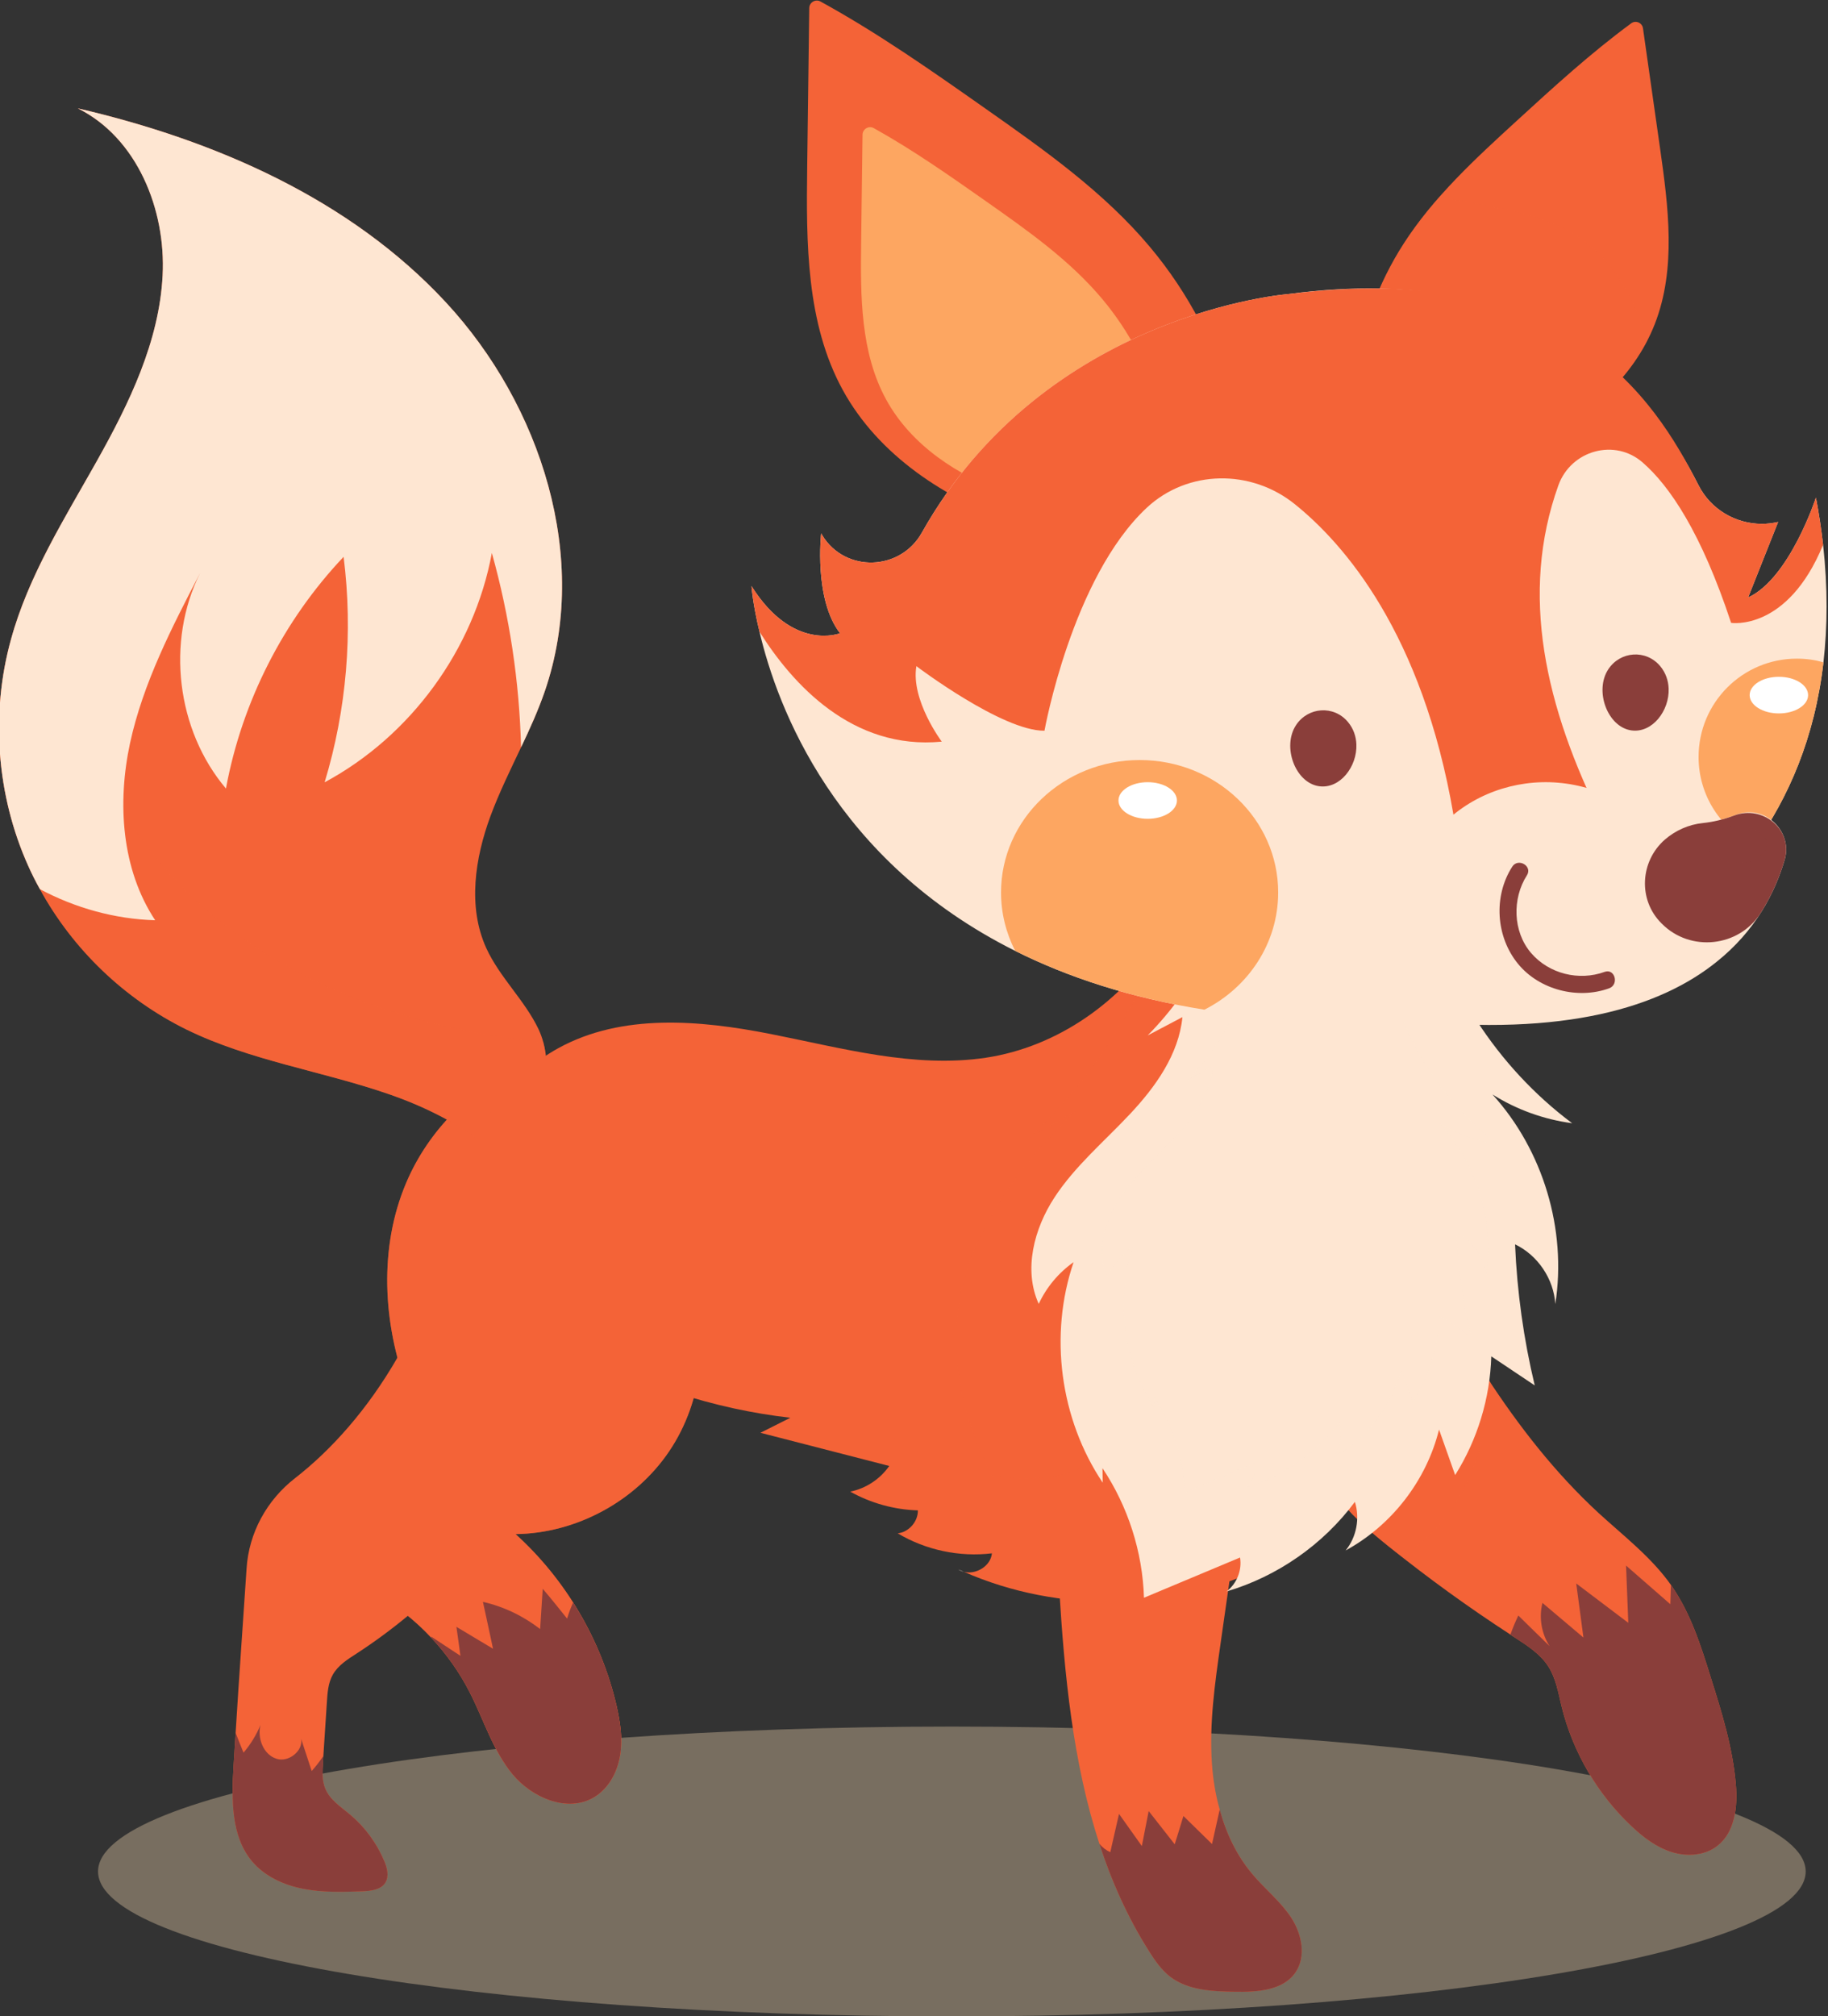 <?xml version="1.0" encoding="UTF-8" standalone="no"?>
<!-- Created with Inkscape (http://www.inkscape.org/) -->

<svg
   version="1.1"
   id="svg2"
   width="202.899"
   height="223.714"
   viewBox="0 0 202.899 223.714"
   sodipodi:docname="mood-2"
   inkscape:version="1.2.2 (732a01da63, 2022-12-09, custom)"
   xmlns:inkscape="http://www.inkscape.org/namespaces/inkscape"
   xmlns:sodipodi="http://sodipodi.sourceforge.net/DTD/sodipodi-0.dtd"
   xmlns="http://www.w3.org/2000/svg"
   xmlns:svg="http://www.w3.org/2000/svg">
  <rect x="0" y="0" width="202.899" height="223.714" fill="#333333" stroke="none"/>
  <defs
     id="defs6">
    <clipPath
       clipPathUnits="userSpaceOnUse"
       id="clipPath16">
      <path
         d="M 0,500 H 500 V 0 H 0 Z"
         id="path14" />
    </clipPath>
    <clipPath
       clipPathUnits="userSpaceOnUse"
       id="clipPath24">
      <path
         d="M 31.265,318.827 H 176.285 V 306.934 H 31.265 Z"
         id="path22" />
    </clipPath>
    <clipPath
       clipPathUnits="userSpaceOnUse"
       id="clipPath48">
      <path
         d="m 105.407,360.795 h 37.067 v -43.861 h -37.067 z"
         id="path46" />
    </clipPath>
    <clipPath
       clipPathUnits="userSpaceOnUse"
       id="clipPath68">
      <path
         d="M 62.568,389.038 H 134.394 V 312.135 H 62.568 Z"
         id="path66" />
    </clipPath>
    <clipPath
       clipPathUnits="userSpaceOnUse"
       id="clipPath112">
      <path
         d="M 93.926,401.229 H 132.41 V 354.265 H 93.926 Z"
         id="path110" />
    </clipPath>
    <clipPath
       clipPathUnits="userSpaceOnUse"
       id="clipPath144">
      <path
         d="m 108.844,466.008 h 19.778 v -24.26 h -19.778 z"
         id="path142" />
    </clipPath>
    <clipPath
       clipPathUnits="userSpaceOnUse"
       id="clipPath196">
      <path
         d="m 137.661,410.09 h 4.866 v -3.049 h -4.866 z"
         id="path194" />
    </clipPath>
    <clipPath
       clipPathUnits="userSpaceOnUse"
       id="clipPath212">
      <path
         d="M 59.06,29.824 H 201.253 V 18.163 H 59.06 Z"
         id="path210" />
    </clipPath>
    <clipPath
       clipPathUnits="userSpaceOnUse"
       id="clipPath236">
      <path
         d="M 56.064,93.996 H 103.55 V 63.666 H 56.064 Z"
         id="path234" />
    </clipPath>
    <clipPath
       clipPathUnits="userSpaceOnUse"
       id="clipPath264">
      <path
         d="m 97.552,67.589 h 32.605 V 44.4 H 97.552 Z"
         id="path262" />
    </clipPath>
    <clipPath
       clipPathUnits="userSpaceOnUse"
       id="clipPath288">
      <path
         d="m 157.576,60.496 h 22.291 V 39.262 h -22.291 z"
         id="path286" />
    </clipPath>
    <clipPath
       clipPathUnits="userSpaceOnUse"
       id="clipPath316">
      <path
         d="m 141.462,107.436 h 35.013 V 50.809 h -35.013 z"
         id="path314" />
    </clipPath>
    <clipPath
       clipPathUnits="userSpaceOnUse"
       id="clipPath336">
      <path
         d="M 147.587,107.436 H 177.96 V 65.768 h -30.373 z"
         id="path334" />
    </clipPath>
    <clipPath
       clipPathUnits="userSpaceOnUse"
       id="clipPath364">
      <path
         d="m 151.967,186.543 h 24.329 v -36.43 h -24.329 z"
         id="path362" />
    </clipPath>
    <clipPath
       clipPathUnits="userSpaceOnUse"
       id="clipPath424">
      <path
         d="m 186.308,120.68 h 4.866 v -3.049 h -4.866 z"
         id="path422" />
    </clipPath>
    <clipPath
       clipPathUnits="userSpaceOnUse"
       id="clipPath448">
      <path
         d="M 331.966,318.827 H 476.987 V 306.934 H 331.966 Z"
         id="path446" />
    </clipPath>
    <clipPath
       clipPathUnits="userSpaceOnUse"
       id="clipPath472">
      <path
         d="m 410.494,430.236 h 44.301 v -64.084 h -44.301 z"
         id="path470" />
    </clipPath>
    <clipPath
       clipPathUnits="userSpaceOnUse"
       id="clipPath496">
      <path
         d="m 392.188,360.842 h 16.542 v -20.77 h -16.542 z"
         id="path494" />
    </clipPath>
    <clipPath
       clipPathUnits="userSpaceOnUse"
       id="clipPath536">
      <path
         d="m 349.157,389.042 h 26.026 v -34.824 h -26.026 z"
         id="path534" />
    </clipPath>
    <clipPath
       clipPathUnits="userSpaceOnUse"
       id="clipPath564">
      <path
         d="m 343.537,457.249 h 23.867 v -21.053 h -23.867 z"
         id="path562" />
    </clipPath>
    <clipPath
       clipPathUnits="userSpaceOnUse"
       id="clipPath616">
      <path
         d="m 328.553,406.923 h 4.867 v -3.049 h -4.867 z"
         id="path614" />
    </clipPath>
    <clipPath
       clipPathUnits="userSpaceOnUse"
       id="clipPath648">
      <path
         d="M 324.402,42.287 H 466.595 V 18.163 H 324.402 Z"
         id="path646" />
    </clipPath>
    <clipPath
       clipPathUnits="userSpaceOnUse"
       id="clipPath668">
      <path
         d="m 416.388,98.914 h 31.906 V 35.865 h -31.906 z"
         id="path666" />
    </clipPath>
    <clipPath
       clipPathUnits="userSpaceOnUse"
       id="clipPath692">
      <path
         d="m 429.194,146.512 h 45.644 V 83.769 h -45.644 z"
         id="path690" />
    </clipPath>
    <clipPath
       clipPathUnits="userSpaceOnUse"
       id="clipPath740">
      <path
         d="m 350.647,84.24 h 16.775 V 56.401 h -16.775 z"
         id="path738" />
    </clipPath>
    <clipPath
       clipPathUnits="userSpaceOnUse"
       id="clipPath764">
      <path
         d="m 351.822,117.989 h 43.33 V 62.236 h -43.33 z"
         id="path762" />
    </clipPath>
    <clipPath
       clipPathUnits="userSpaceOnUse"
       id="clipPath784">
      <path
         d="M 349.971,106.885 H 382.99 V 61.773 h -33.019 z"
         id="path782" />
    </clipPath>
    <clipPath
       clipPathUnits="userSpaceOnUse"
       id="clipPath812">
      <path
         d="m 337.62,169.648 h 22.882 V 149.012 H 337.62 Z"
         id="path810" />
    </clipPath>
    <clipPath
       clipPathUnits="userSpaceOnUse"
       id="clipPath864">
      <path
         d="m 327.642,117.234 h 4.866 v -3.049 h -4.866 z"
         id="path862" />
    </clipPath>
    <clipPath
       clipPathUnits="userSpaceOnUse"
       id="clipPath888">
      <path
         d="M 155.146,217.696 H 390.185 V 198.421 H 155.146 Z"
         id="path886" />
    </clipPath>
    <clipPath
       clipPathUnits="userSpaceOnUse"
       id="clipPath908">
      <path
         d="m 174.525,230.062 h 66.586 v -18.088 h -66.586 z"
         id="path906" />
    </clipPath>
    <clipPath
       clipPathUnits="userSpaceOnUse"
       id="clipPath944">
      <path
         d="m 275.435,258.771 h 75.267 V 211.11 h -75.267 z"
         id="path942" />
    </clipPath>
    <clipPath
       clipPathUnits="userSpaceOnUse"
       id="clipPath964">
      <path
         d="m 319.225,283.067 h 29.331 v -20.891 h -29.331 z"
         id="path962" />
    </clipPath>
    <clipPath
       clipPathUnits="userSpaceOnUse"
       id="clipPath1024">
      <path
         d="m 365.18,234.94 h 4.866 v -3.048 h -4.866 z"
         id="path1022" />
    </clipPath>
    <clipPath
       clipPathUnits="userSpaceOnUse"
       id="clipPath1064">
      <path
         d="m 245.15,250.722 h 29.7 v -36.283 h -29.7 z"
         id="path1062" />
    </clipPath>
  </defs>
  <sodipodi:namedview
     id="namedview4"
     pagecolor="#ffffff"
     bordercolor="#000000"
     borderopacity="0.25"
     inkscape:showpageshadow="2"
     inkscape:pageopacity="0.0"
     inkscape:pagecheckerboard="0"
     inkscape:deskcolor="#d1d1d1"
     showgrid="false"
     inkscape:zoom="0.86231669"
     inkscape:cx="-333.98402"
     inkscape:cy="-183.22735"
     inkscape:window-width="1846"
     inkscape:window-height="1163"
     inkscape:window-x="0"
     inkscape:window-y="0"
     inkscape:window-maximized="1"
     inkscape:current-layer="g12" />
  <g
     id="g8"
     inkscape:groupmode="layer"
     inkscape:label="4115113"
     transform="matrix(1.333,0,0,-1.333,-430.218,247.932)">
    <g
       id="g10">
      <g
         id="g12"
         clip-path="url(#clipPath16)">
        <g
           id="g642"
           transform="matrix(-1,0,0,1,797.502,0)">
          <g
             id="g644" />
          <g
             id="g656">
            <g
               clip-path="url(#clipPath648)"
               opacity="0.38"
               id="g654">
              <g
                 transform="translate(466.595,30.225)"
                 id="g652">
                <path
                   d="m 0,0 c 0,-6.662 -31.831,-12.063 -71.096,-12.063 -39.265,0 -71.096,5.401 -71.096,12.063 0,6.661 31.831,12.062 71.096,12.062 C -31.831,12.062 0,6.661 0,0"
                   style="fill:#e7cda7;fill-opacity:1;fill-rule:nonzero;stroke:none"
                   id="path650" />
              </g>
            </g>
          </g>
        </g>
        <g
           id="g658"
           transform="matrix(-1,0,0,1,350.504,61.993)">
          <path
             d="m 0,0 c -1.05,1.296 -2.505,2.189 -3.937,3.045 -1.031,0.616 -2.145,1.323 -2.513,2.467 -0.359,1.112 0.097,2.302 0.483,3.406 1.929,5.521 2.13,11.8 -0.308,17.115 -1.96,4.274 -5.594,7.752 -9.95,9.525 -4.354,1.772 -9.384,1.819 -13.772,0.129 l 0.434,-18.003 c -1.84,-4.696 -1.226,-10.278 1.591,-14.46 2.817,-4.182 7.758,-6.85 12.801,-6.91 -4.154,-3.753 -7.126,-8.797 -8.396,-14.251 -0.319,-1.368 -0.534,-2.789 -0.307,-4.175 0.228,-1.387 0.95,-2.745 2.155,-3.469 2.203,-1.322 5.17,-0.067 6.806,1.915 1.635,1.982 2.385,4.527 3.556,6.814 1.727,3.373 4.437,6.234 7.71,8.143 1.834,1.069 4.019,2.042 4.726,4.044 C 1.636,-3.093 1.05,-1.296 0,0"
             style="fill:#f46337;fill-opacity:1;fill-rule:nonzero;stroke:none"
             id="path660" />
        </g>
        <g
           id="g662"
           transform="matrix(-1,0,0,1,797.502,0)">
          <g
             id="g664" />
          <g
             id="g676">
            <g
               clip-path="url(#clipPath668)"
               opacity="0.55"
               id="g674">
              <g
                 transform="translate(448.078,57.325)"
                 id="g672">
                <path
                   d="m 0,0 c -0.706,-2 -2.893,-2.971 -4.726,-4.04 -0.892,-0.529 -1.745,-1.117 -2.549,-1.784 -0.696,-0.559 -1.343,-1.167 -1.952,-1.823 -1.274,-1.354 -2.362,-2.883 -3.206,-4.541 -1.176,-2.284 -1.921,-4.824 -3.559,-6.814 -1.637,-1.98 -4.609,-3.235 -6.805,-1.912 -1.206,0.726 -1.931,2.079 -2.156,3.471 -0.226,1.382 -0.01,2.804 0.304,4.177 0.706,3.03 1.941,5.932 3.608,8.55 1.333,2.098 2.951,4.02 4.794,5.696 -5.049,0.059 -9.991,2.726 -12.805,6.914 -2.814,4.176 -3.431,9.765 -1.589,14.461 l -0.431,18.002 c 4.383,1.687 9.413,1.638 13.766,-0.127 4.354,-1.775 7.992,-5.255 9.952,-9.53 2.138,-4.658 2.246,-10.051 0.942,-15.031 C -6.599,14.963 -6.814,14.276 -7.05,13.59 -7.432,12.481 -7.893,11.296 -7.53,10.178 -7.167,9.04 -6.05,8.334 -5.02,7.717 -3.588,6.854 -2.127,5.962 -1.078,4.667 -0.029,3.373 0.56,1.579 0,0"
                   style="fill:#f46337;fill-opacity:1;fill-rule:nonzero;stroke:none"
                   id="path670" />
              </g>
            </g>
          </g>
        </g>
        <g
           id="g678"
           transform="matrix(-1,0,0,1,358.65,49.775)">
          <path
             d="m 0,0 v -0.098 c -1.274,-1.353 -2.362,-2.882 -3.206,-4.54 -1.177,-2.284 -1.922,-4.824 -3.56,-6.814 -1.636,-1.981 -4.608,-3.236 -6.804,-1.912 -1.206,0.725 -1.931,2.079 -2.157,3.47 -0.225,1.383 -0.009,2.805 0.304,4.178 0.706,3.029 1.942,5.932 3.609,8.55 0.195,-0.432 0.362,-0.883 0.5,-1.334 0.666,0.834 1.333,1.667 2.029,2.48 0.068,-1.117 0.147,-2.235 0.216,-3.352 1.402,1.088 3.039,1.872 4.764,2.265 -0.284,-1.304 -0.568,-2.599 -0.842,-3.903 1.009,0.608 2.029,1.216 3.049,1.823 C -2.216,0.01 -2.323,-0.794 -2.432,-1.599 -1.617,-1.068 -0.813,-0.529 0,0"
             style="fill:#8a3e3a;fill-opacity:1;fill-rule:nonzero;stroke:none"
             id="path680" />
        </g>
        <g
           id="g682"
           transform="matrix(-1,0,0,1,325.097,113.92)">
          <path
             d="m 0,0 c -0.294,-0.657 -0.617,-1.304 -0.971,-1.932 -2.735,-5.01 -7.05,-9.148 -12.187,-11.677 -5.324,-2.609 -11.334,-3.461 -16.943,-5.412 -5.619,-1.952 -11.227,-5.501 -13.109,-11.129 l 2.372,9.549 c -2.157,0.854 -2.677,3.619 -2.049,5.923 0.098,0.372 0.236,0.736 0.392,1.078 1.157,2.432 3.246,4.325 4.364,6.776 1.549,3.422 0.941,7.462 -0.363,10.991 -0.726,1.951 -1.648,3.824 -2.54,5.707 -0.726,1.52 -1.421,3.059 -1.971,4.647 -3.813,11.07 0.285,23.827 8.246,32.406 7.972,8.589 19.218,13.482 30.631,16.129 -4.932,-2.452 -7.344,-8.422 -7.06,-13.913 0.285,-5.5 2.776,-10.628 5.472,-15.433 0.206,-0.373 0.422,-0.745 0.628,-1.118 2.52,-4.422 5.177,-8.824 6.52,-13.717 C 3.157,12.668 2.638,5.873 0,0"
             style="fill:#f46337;fill-opacity:1;fill-rule:nonzero;stroke:none"
             id="path684" />
        </g>
        <g
           id="g686"
           transform="matrix(-1,0,0,1,797.502,0)">
          <g
             id="g688" />
          <g
             id="g700">
            <g
               clip-path="url(#clipPath692)"
               opacity="0.55"
               id="g698">
              <g
                 transform="translate(472.404,113.92)"
                 id="g696">
                <path
                   d="m 0,0 c -0.294,-0.657 -0.617,-1.304 -0.971,-1.932 -2.735,-5.01 -7.05,-9.148 -12.187,-11.677 -5.324,-2.609 -11.334,-3.461 -16.943,-5.412 -5.619,-1.952 -11.227,-5.501 -13.109,-11.129 l 2.372,9.549 c -2.157,0.854 -2.677,3.619 -2.049,5.923 9.344,0.942 18.59,3.775 26.052,9.403 8.285,6.246 14.061,16.296 13.531,26.65 C -3.51,25.16 -4.5,28.847 -5.088,32.592 -2.568,28.17 0.089,23.768 1.432,18.875 3.157,12.668 2.638,5.873 0,0"
                   style="fill:#f46337;fill-opacity:1;fill-rule:nonzero;stroke:none"
                   id="path694" />
              </g>
            </g>
          </g>
        </g>
        <g
           id="g702"
           transform="matrix(-1,0,0,1,325.097,113.92)">
          <path
             d="m 0,0 c -0.294,-0.657 -0.617,-1.304 -0.971,-1.932 -2.951,-1.578 -6.255,-2.49 -9.598,-2.589 2.813,4.256 3.167,9.777 2.089,14.767 -1.089,4.991 -3.472,9.6 -5.826,14.129 2.844,-5.706 1.961,-13.069 -2.156,-17.934 -1.324,7.188 -4.766,13.973 -9.796,19.288 -0.794,-6.276 -0.255,-12.717 1.579,-18.767 -7.177,3.853 -12.442,11.079 -13.924,19.09 -1.47,-5.265 -2.293,-10.707 -2.431,-16.178 -0.726,1.52 -1.421,3.059 -1.971,4.647 -3.813,11.07 0.285,23.827 8.246,32.406 7.972,8.589 19.218,13.482 30.631,16.129 -4.932,-2.452 -7.344,-8.422 -7.06,-13.913 0.285,-5.5 2.776,-10.628 5.472,-15.433 C -3.02,28.905 -0.029,24.179 1.432,18.875 3.157,12.668 2.638,5.873 0,0"
             style="fill:#fee6d2;fill-opacity:1;fill-rule:nonzero;stroke:none"
             id="path704" />
        </g>
        <g
           id="g706"
           transform="matrix(-1,0,0,1,343.717,31.087)">
          <path
             d="m 0,0 c -1.06,-1.265 -2.647,-1.99 -4.266,-2.304 -1.617,-0.314 -3.284,-0.264 -4.931,-0.206 -0.716,0.03 -1.549,0.117 -1.922,0.726 -0.323,0.529 -0.148,1.225 0.098,1.794 0.627,1.49 1.608,2.824 2.843,3.863 0.775,0.648 1.677,1.226 2.06,2.148 0.294,0.696 0.245,1.47 0.195,2.215 -0.01,0.167 -0.019,0.343 -0.029,0.51 -0.098,1.5 -0.196,2.981 -0.294,4.482 -0.049,0.793 -0.108,1.617 -0.5,2.303 -0.441,0.775 -1.226,1.265 -1.971,1.745 -1.48,0.961 -2.902,2.01 -4.265,3.138 -7.56,6.256 -13.129,14.923 -15.59,24.425 l 11.08,13.52 c 0.774,-6.431 2.784,-11.952 5.373,-16.452 2.48,-4.314 5.511,-7.687 8.511,-10.021 2.363,-1.833 3.863,-4.559 4.049,-7.54 C 0.745,19.718 1.059,15.463 1.353,10.678 1.412,9.756 1.471,8.805 1.529,7.834 1.687,5.108 1.745,2.099 0,0"
             style="fill:#f46337;fill-opacity:1;fill-rule:nonzero;stroke:none"
             id="path708" />
        </g>
        <g
           id="g710"
           transform="matrix(-1,0,0,1,343.717,31.087)">
          <path
             d="m 0,0 c -1.06,-1.265 -2.647,-1.99 -4.266,-2.304 -1.617,-0.314 -3.284,-0.264 -4.931,-0.206 -0.716,0.03 -1.549,0.117 -1.922,0.726 -0.323,0.529 -0.148,1.225 0.098,1.794 0.627,1.49 1.608,2.824 2.843,3.863 0.775,0.648 1.677,1.226 2.06,2.148 0.294,0.696 0.245,1.47 0.195,2.215 -0.01,0.167 -0.019,0.343 -0.029,0.51 0.295,-0.432 0.618,-0.852 0.971,-1.245 0.294,0.902 0.588,1.784 0.882,2.687 -0.196,-0.991 1.03,-2 2.049,-1.667 1.089,0.343 1.609,1.706 1.334,2.814 C -0.373,10.501 0.107,9.717 0.696,9.03 0.922,9.58 1.137,10.129 1.353,10.678 1.412,9.756 1.471,8.805 1.529,7.834 1.687,5.108 1.745,2.099 0,0"
             style="fill:#8a3e3a;fill-opacity:1;fill-rule:nonzero;stroke:none"
             id="path712" />
        </g>
        <g
           id="g714"
           transform="matrix(-1,0,0,1,403.005,55.166)">
          <path
             d="M 0,0 C 0.162,0.041 0.319,0.102 0.464,0.197 0.311,0.127 0.153,0.067 0,0"
             style="fill:#fee6d2;fill-opacity:1;fill-rule:nonzero;stroke:none"
             id="path716" />
        </g>
        <g
           id="g718"
           transform="matrix(-1,0,0,1,369.323,80.552)">
          <path
             d="M 0,0 C -1.227,0.841 -2.741,1.126 -4.211,1.351 -15.756,3.111 -27.52,2.303 -39.17,1.489 l -35.678,-6.402 c 2.039,-8.585 8.083,-16.129 16.016,-19.992 7.781,-3.79 17.227,-3.955 25.15,-0.481 -1.003,-0.254 -2.235,0.475 -2.333,1.54 2.702,-0.326 5.507,0.269 7.843,1.664 -0.926,0.099 -1.699,0.981 -1.677,1.912 1.965,0.057 3.913,0.597 5.628,1.558 -1.3,0.265 -2.487,1.047 -3.244,2.138 3.574,0.921 7.15,1.841 10.724,2.761 -0.829,0.417 -1.658,0.834 -2.488,1.251 6.36,0.727 12.569,2.749 18.136,5.909 1.188,0.673 2.44,1.518 2.797,2.836 C 2.094,-2.382 1.227,-0.84 0,0"
             style="fill:#f46337;fill-opacity:1;fill-rule:nonzero;stroke:none"
             id="path720" />
        </g>
        <g
           id="g722"
           transform="matrix(-1,0,0,1,410.94,53.796)">
          <path
             d="m 0,0 c -0.432,-7.158 -1.138,-14.502 -3.344,-21.258 -1.019,-3.147 -2.372,-6.167 -4.157,-8.981 -0.48,-0.765 -1.02,-1.53 -1.735,-2.088 -1.491,-1.138 -3.51,-1.226 -5.393,-1.256 -1.834,-0.029 -3.981,0.089 -5.03,1.589 -0.932,1.333 -0.549,3.206 0.334,4.569 0.891,1.363 2.196,2.382 3.235,3.628 1.314,1.549 2.196,3.412 2.726,5.383 0.353,1.245 0.558,2.549 0.647,3.844 0.226,3.313 -0.245,6.637 -0.716,9.942 -1.088,7.608 -2.167,15.217 -3.255,22.825 L -0.98,24.601 C 0.677,16.541 0.48,8.216 0,0"
             style="fill:#f46337;fill-opacity:1;fill-rule:nonzero;stroke:none"
             id="path724" />
        </g>
        <g
           id="g726"
           transform="matrix(-1,0,0,1,414.284,32.538)">
          <path
             d="m 0,0 c -1.02,-3.147 -2.372,-6.167 -4.157,-8.981 -0.481,-0.765 -1.02,-1.53 -1.736,-2.088 -1.49,-1.138 -3.509,-1.226 -5.392,-1.256 -1.834,-0.029 -3.982,0.089 -5.03,1.589 -0.932,1.333 -0.549,3.206 0.334,4.569 0.891,1.362 2.196,2.382 3.235,3.628 1.313,1.549 2.196,3.412 2.725,5.383 0.216,-0.961 0.422,-1.912 0.638,-2.873 0.794,0.774 1.588,1.558 2.383,2.334 0.235,-0.785 0.479,-1.57 0.725,-2.354 0.725,0.922 1.441,1.843 2.167,2.765 0.186,-0.971 0.382,-1.942 0.569,-2.912 0.637,0.892 1.265,1.785 1.902,2.676 0.236,-1.058 0.481,-2.127 0.726,-3.186 C -0.559,-0.549 -0.245,-0.304 0,0"
             style="fill:#8a3e3a;fill-opacity:1;fill-rule:nonzero;stroke:none"
             id="path728" />
        </g>
        <g
           id="g730"
           transform="matrix(-1,0,0,1,430.08,74.817)">
          <path
             d="m 0,0 c -0.49,-4.55 -1.068,-9.344 -3.745,-13.061 -1.265,-1.754 -2.932,-3.176 -4.618,-4.529 -3.236,-2.598 -6.599,-5.03 -10.071,-7.285 -0.107,-0.079 -0.214,-0.147 -0.323,-0.216 -1.049,-0.677 -2.147,-1.373 -2.823,-2.422 -0.648,-1 -0.834,-2.196 -1.118,-3.353 -0.932,-3.795 -2.99,-7.305 -5.844,-9.982 -0.971,-0.912 -2.069,-1.745 -3.344,-2.137 -1.274,-0.392 -2.764,-0.285 -3.804,0.548 -1.452,1.148 -1.666,3.256 -1.51,5.099 0.255,3.05 1.167,5.991 2.089,8.903 0.823,2.648 1.676,5.334 3.255,7.609 0.019,0.03 0.039,0.059 0.059,0.089 1.637,2.313 3.932,4.068 6.02,5.98 7.246,6.678 12.06,15.512 16.747,24.18 z"
             style="fill:#f46337;fill-opacity:1;fill-rule:nonzero;stroke:none"
             id="path732" />
        </g>
        <g
           id="g734"
           transform="matrix(-1,0,0,1,797.502,0)">
          <g
             id="g736" />
          <g
             id="g748">
            <g
               clip-path="url(#clipPath740)"
               opacity="0.55"
               id="g746">
              <g
                 transform="translate(358.392,84.24)"
                 id="g744">
                <path
                   d="m 0,0 c -2.438,-4.509 -4.913,-9.06 -7.744,-13.331 0.147,-2.052 0.459,-4.085 1.065,-6.054 1.11,-3.604 3.3,-6.469 6.29,-8.454 0.352,0.276 0.707,0.546 1.056,0.826 1.687,1.353 3.354,2.775 4.618,4.53 2.677,3.716 3.255,8.51 3.745,13.06 z"
                   style="fill:#f46337;fill-opacity:1;fill-rule:nonzero;stroke:none"
                   id="path742" />
              </g>
            </g>
          </g>
        </g>
        <g
           id="g750"
           transform="matrix(-1,0,0,1,448.513,49.942)">
          <path
             d="m 0,0 c -0.107,-0.079 -0.215,-0.147 -0.323,-0.216 -1.049,-0.677 -2.148,-1.373 -2.823,-2.422 -0.648,-1 -0.834,-2.196 -1.119,-3.353 -0.931,-3.795 -2.99,-7.305 -5.843,-9.982 -0.971,-0.912 -2.07,-1.745 -3.344,-2.137 -1.275,-0.392 -2.765,-0.285 -3.805,0.548 -1.451,1.148 -1.666,3.256 -1.51,5.099 0.255,3.05 1.167,5.991 2.089,8.903 0.824,2.648 1.677,5.334 3.255,7.609 0.02,0.03 0.039,0.059 0.06,0.089 0.019,-0.54 0.029,-1.07 0.049,-1.609 1.225,1.069 2.46,2.148 3.686,3.216 -0.059,-1.588 -0.128,-3.177 -0.186,-4.765 1.441,1.088 2.892,2.187 4.334,3.275 -0.197,-1.5 -0.403,-3 -0.599,-4.5 l 3.413,2.883 c 0.304,-1.216 0.088,-2.55 -0.599,-3.599 0.873,0.843 1.736,1.696 2.609,2.549 C -0.411,1.068 -0.186,0.539 0,0"
             style="fill:#8a3e3a;fill-opacity:1;fill-rule:nonzero;stroke:none"
             id="path752" />
        </g>
        <g
           id="g754"
           transform="matrix(-1,0,0,1,362.337,78.023)">
          <path
             d="m 0,0 c -2.196,-3.323 -6.412,-4.687 -10.384,-5.05 -3.961,-0.362 -8.011,0.03 -11.892,-0.833 -5.168,-1.157 -9.561,-4.431 -14.317,-6.765 -1.99,-0.971 -4.177,-1.765 -6.373,-2.167 -3.078,-0.559 -6.177,-0.343 -8.814,1.254 0.383,-0.724 0.764,-1.46 1.147,-2.196 -4.981,-0.294 -10.051,1.521 -13.718,4.903 -0.117,-0.873 -0.235,-1.746 -0.352,-2.618 -3.657,1.755 -6.638,4.873 -8.227,8.609 0.088,-1.324 0.167,-2.648 0.255,-3.971 -3.48,3.216 -5.795,7.667 -6.431,12.364 -0.373,-1.128 -0.747,-2.245 -1.119,-3.363 -2.99,3.785 -2.824,9.707 0.383,13.315 -0.941,-0.882 -2.207,-1.402 -3.501,-1.431 4.315,3.647 5.972,10.119 3.922,15.374 l 19.081,12.541 c 0.127,-3.638 1.314,-7.168 3.255,-10.217 0.01,-0.01 0.01,-0.02 0.01,-0.02 3.246,-5.088 8.59,-8.893 14.58,-9.795 5.972,-0.892 11.972,0.804 17.894,1.97 5.913,1.167 12.394,1.737 17.689,-1.166 C -2.451,18.297 0.539,13.561 1.373,8.54 1.863,5.628 1.628,2.461 0,0"
             style="fill:#f46337;fill-opacity:1;fill-rule:nonzero;stroke:none"
             id="path756" />
        </g>
        <g
           id="g758"
           transform="matrix(-1,0,0,1,797.502,0)">
          <g
             id="g760" />
          <g
             id="g772">
            <g
               clip-path="url(#clipPath764)"
               opacity="0.55"
               id="g770">
              <g
                 transform="translate(392.199,63.208)"
                 id="g768">
                <path
                   d="m 0,0 c -3.078,-0.559 -6.177,-0.343 -8.814,1.255 0.382,-0.725 0.764,-1.461 1.147,-2.196 -4.981,-0.294 -10.051,1.52 -13.718,4.903 -0.117,-0.873 -0.235,-1.746 -0.352,-2.618 -3.658,1.755 -6.638,4.873 -8.227,8.608 0.088,-1.323 0.167,-2.647 0.255,-3.971 -3.48,3.216 -5.795,7.667 -6.432,12.365 -0.373,-1.128 -0.746,-2.245 -1.118,-3.364 -2.99,3.786 -2.824,9.707 0.383,13.316 -0.941,-0.883 -2.207,-1.402 -3.501,-1.432 4.314,3.648 5.972,10.119 3.922,15.374 l 19.081,12.541 c 0.127,-3.637 1.313,-7.168 3.255,-10.217 0.01,-0.009 0.01,-0.019 0.01,-0.019 2.353,-6.275 6.148,-12.012 11.07,-16.561 -1.324,0.775 -2.638,1.549 -3.951,2.324 C -2.088,25.572 2.295,19.698 2.883,12.913 3.275,8.462 1.991,4.001 0,0"
                   style="fill:#f46337;fill-opacity:1;fill-rule:nonzero;stroke:none"
                   id="path766" />
              </g>
            </g>
          </g>
        </g>
        <g
           id="g774"
           transform="matrix(-1,0,0,1,414.545,63.792)">
          <path
             d="m 0,0 c -0.007,-0.402 -0.014,-0.805 -0.021,-1.208 3.564,5.311 4.489,12.305 2.426,18.358 1.249,-0.879 2.262,-2.09 2.904,-3.476 1.289,2.841 0.393,6.258 -1.315,8.868 -1.709,2.61 -4.138,4.65 -6.273,6.924 -2.137,2.272 -4.069,4.974 -4.377,8.078 0.966,-0.508 1.931,-1.017 2.896,-1.525 -3.938,3.991 -6.628,9.197 -7.605,14.719 L -26.626,48.04 c -1.693,-7.648 -6.207,-14.638 -12.482,-19.327 2.348,0.311 4.628,1.134 6.633,2.393 -4.219,-4.647 -6.197,-11.245 -5.23,-17.448 0.128,2.093 1.459,4.07 3.351,4.974 -0.167,-3.955 -0.715,-7.894 -1.639,-11.743 1.206,0.806 2.412,1.614 3.618,2.421 0.102,-3.483 1.151,-6.933 3.009,-9.881 0.447,1.261 0.894,2.524 1.342,3.786 1.048,-4.236 3.942,-7.979 7.776,-10.06 -0.904,1.108 -1.203,2.682 -0.768,4.043 2.636,-3.549 6.448,-6.209 10.689,-7.459 -0.854,0.642 -1.305,1.776 -1.127,2.827 2.666,-1.116 5.333,-2.233 7.999,-3.349 C -3.337,-6.961 -2.125,-3.179 0,0"
             style="fill:#fee6d2;fill-opacity:1;fill-rule:nonzero;stroke:none"
             id="path776" />
        </g>
        <g
           id="g778"
           transform="matrix(-1,0,0,1,797.502,0)">
          <g
             id="g780" />
          <g
             id="g792">
            <g
               clip-path="url(#clipPath784)"
               opacity="0.44"
               id="g790">
              <g
                 transform="translate(378.648,69.68)"
                 id="g788">
                <path
                   d="m 0,0 c -0.005,-0.295 -0.011,-0.591 -0.016,-0.886 2.614,3.894 3.292,9.023 1.78,13.461 0.916,-0.644 1.658,-1.533 2.129,-2.549 0.945,2.083 0.289,4.589 -0.964,6.503 -1.253,1.914 -3.034,3.41 -4.601,5.077 -1.566,1.666 -2.983,3.648 -3.209,5.924 0.708,-0.373 1.416,-0.746 2.124,-1.118 -2.888,2.926 -4.86,6.744 -5.577,10.793 l -11.19,-1.978 c -1.242,-5.609 -4.552,-10.734 -9.154,-14.172 1.723,0.227 3.394,0.831 4.865,1.755 -3.094,-3.409 -4.544,-8.247 -3.835,-12.795 0.093,1.534 1.07,2.984 2.457,3.647 -0.122,-2.9 -0.525,-5.788 -1.203,-8.611 0.885,0.592 1.77,1.183 2.654,1.775 0.074,-2.554 0.844,-5.084 2.206,-7.245 0.328,0.925 0.656,1.851 0.984,2.775 0.769,-3.104 2.891,-5.849 5.702,-7.376 -0.663,0.812 -0.882,1.966 -0.562,2.965 1.932,-2.602 4.727,-4.552 7.837,-5.469 -0.625,0.469 -0.957,1.301 -0.826,2.073 1.955,-0.82 3.91,-1.638 5.866,-2.456 C -2.447,-5.104 -1.559,-2.331 0,0"
                   style="fill:#fee6d2;fill-opacity:1;fill-rule:nonzero;stroke:none"
                   id="path786" />
              </g>
            </g>
          </g>
        </g>
        <g
           id="g794"
           transform="matrix(-1,0,0,1,418.499,165.438)">
          <path
             d="m 0,0 c 3.838,4.575 8.783,8.063 13.668,11.497 4.479,3.149 8.973,6.305 13.771,8.937 0.415,0.226 0.927,-0.077 0.933,-0.549 0.057,-4.399 0.113,-8.797 0.17,-13.197 C 28.624,0.337 28.63,-6.339 25.577,-11.91 22.597,-17.35 17.032,-20.979 11.174,-23.016 8.021,-16.977 2.532,-11.474 -4.172,-6.248 -3.015,-4.022 -1.613,-1.923 0,0"
             style="fill:#f46337;fill-opacity:1;fill-rule:nonzero;stroke:none"
             id="path796" />
        </g>
        <g
           id="g798"
           transform="matrix(-1,0,0,1,414.524,161.111)">
          <path
             d="m 0,0 c 2.699,3.218 6.178,5.671 9.614,8.087 3.065,2.154 6.139,4.314 9.411,6.134 0.414,0.229 0.928,-0.075 0.935,-0.548 0.038,-2.989 0.077,-5.979 0.115,-8.968 0.058,-4.468 0.062,-9.163 -2.085,-13.082 -2.096,-3.825 -6.01,-6.379 -10.131,-7.81 C 5.041,-11.178 1.462,-7.221 -2.935,-4.395 -2.12,-2.828 -1.134,-1.352 0,0"
             style="fill:#fda661;fill-opacity:1;fill-rule:nonzero;stroke:none"
             id="path800" />
        </g>
        <g
           id="g802"
           transform="matrix(-1,0,0,1,439.597,165.667)">
          <path
             d="m 0,0 c -2.507,3.916 -5.978,7.103 -9.406,10.241 -3.092,2.83 -6.194,5.668 -9.57,8.149 -0.374,0.274 -0.912,0.044 -0.977,-0.416 -0.473,-3.321 -0.945,-6.64 -1.418,-9.96 -0.696,-4.897 -1.367,-10.051 0.434,-14.657 1.757,-4.498 5.692,-7.855 10.012,-10.011 L 2.598,-5.24 C 1.926,-3.405 1.054,-1.645 0,0"
             style="fill:#f46337;fill-opacity:1;fill-rule:nonzero;stroke:none"
             id="path804" />
        </g>
        <g
           id="g806"
           transform="matrix(-1,0,0,1,797.502,0)">
          <g
             id="g808" />
          <g
             id="g820">
            <g
               clip-path="url(#clipPath812)"
               opacity="0.55"
               id="g818">
              <g
                 transform="translate(357.904,165.668)"
                 id="g816">
                <path
                   d="m 0,0 c -0.904,1.411 -1.937,2.727 -3.044,3.98 -3.8,-0.887 -7.826,-1.105 -11.201,-3.168 -3.203,-1.958 -5.022,-5.331 -6.039,-8.865 1.969,-3.792 5.505,-6.678 9.359,-8.602 L 2.598,-5.241 C 1.926,-3.406 1.054,-1.646 0,0"
                   style="fill:#f46337;fill-opacity:1;fill-rule:nonzero;stroke:none"
                   id="path814" />
              </g>
            </g>
          </g>
        </g>
        <g
           id="g822"
           transform="matrix(-1,0,0,1,474.576,130.862)">
          <path
             d="m 0,0 c 0.724,-6.283 2.922,-11.29 5.744,-15.233 7.816,-10.908 20.453,-13.871 20.453,-13.871 9.929,-1.135 18.297,-0.937 25.346,0.198 6.227,0.992 11.418,2.723 15.759,4.893 14.991,7.489 19.8,20.226 21.289,26.566 0.567,2.341 0.667,3.801 0.667,3.801 -3.447,-5.489 -7.376,-3.929 -7.376,-3.929 2.198,2.823 1.574,8.311 1.574,8.311 -0.042,-0.056 -0.07,-0.113 -0.099,-0.17 C 81.442,7.446 76.861,7.603 75.074,10.794 64.776,29.147 44.494,30.665 44.494,30.665 22.747,33.566 14.113,22.084 10.411,14.765 9.39,12.736 7.319,11.531 5.12,11.531 c -0.439,0 -0.893,0.057 -1.347,0.156 L 6.27,5.403 C 2.822,6.979 0.624,13.715 0.624,13.715 0.369,12.368 0.171,11.049 0.028,9.786 -0.368,6.212 -0.34,2.964 0,0"
             style="fill:#fee6d2;fill-opacity:1;fill-rule:nonzero;stroke:none"
             id="path824" />
        </g>
        <g
           id="g826"
           transform="matrix(-1,0,0,1,474.548,140.648)">
          <path
             d="m 0,0 c 2.979,-7.233 7.659,-6.496 7.659,-6.496 2.483,7.517 5.12,11.39 7.348,13.333 2.326,2.057 5.985,1.035 7.035,-1.887 3.247,-9.049 1.105,-18.438 -3.674,-27.998 l 12.41,0.581 c 2.596,15.134 9.12,22.567 13.22,25.858 3.631,2.921 8.893,2.879 12.311,-0.299 6.241,-5.815 8.524,-18.566 8.524,-18.566 3.532,-0.028 10.666,5.375 10.666,5.375 0.482,-2.822 -2.113,-6.283 -2.113,-6.283 7.446,-0.723 12.439,4.794 15.177,9.149 0.567,2.34 0.666,3.801 0.666,3.801 -3.447,-5.489 -7.375,-3.929 -7.375,-3.929 2.198,2.823 1.574,8.311 1.574,8.311 C 83.386,0.894 83.357,0.837 83.329,0.78 81.414,-2.34 76.833,-2.184 75.046,1.008 64.748,19.361 44.466,20.879 44.466,20.879 21.464,23.78 14.085,12.298 10.383,4.979 9.361,2.95 7.291,1.745 5.092,1.745 4.652,1.745 4.198,1.802 3.745,1.9 L 6.241,-4.383 C 2.794,-2.808 0.596,3.929 0.596,3.929 0.341,2.582 0.143,1.263 0,0"
             style="fill:#f46337;fill-opacity:1;fill-rule:nonzero;stroke:none"
             id="path828" />
        </g>
        <g
           id="g830"
           transform="matrix(-1,0,0,1,429.174,111.714)">
          <path
             d="m 0,0 c 0,-4.24 2.496,-7.914 6.141,-9.758 6.226,0.992 11.418,2.724 15.758,4.894 0.751,1.474 1.177,3.12 1.177,4.864 0,6.085 -5.177,11.021 -11.545,11.021 C 5.162,11.021 0,6.085 0,0"
             style="fill:#fda661;fill-opacity:1;fill-rule:nonzero;stroke:none"
             id="path832" />
        </g>
        <g
           id="g834"
           transform="matrix(-1,0,0,1,474.576,130.862)">
          <path
             d="m 0,0 c 0.724,-6.283 2.922,-11.29 5.744,-15.233 2.752,1.304 4.652,4.113 4.652,7.361 0,4.524 -3.659,8.184 -8.183,8.184 C 1.447,0.312 0.695,0.213 0,0"
             style="fill:#fda661;fill-opacity:1;fill-rule:nonzero;stroke:none"
             id="path836" />
        </g>
        <g
           id="g838"
           transform="matrix(-1,0,0,1,471.347,114.427)">
          <path
             d="m 0,0 c 0.821,-2.784 2.452,-5.927 5.679,-8.499 4.624,-3.717 12.524,-6.256 25.942,-4.852 0,0 1.274,5.747 -0.299,11.36 C 29.201,5.579 20.286,8.732 13.534,4.704 12.101,3.849 10.366,3.154 8.416,3.032 7.043,2.943 5.577,3.146 4.035,3.755 1.708,4.672 -0.707,2.4 0,0"
             style="fill:#fee6d2;fill-opacity:1;fill-rule:nonzero;stroke:none"
             id="path840" />
        </g>
        <g
           id="g842"
           transform="matrix(-1,0,0,1,456.353,105.101)">
          <path
             d="M 0,0 C 2.136,-0.775 4.626,-0.164 6.116,1.568 7.645,3.346 7.707,6.101 6.468,8.038 5.975,8.81 7.202,9.521 7.692,8.754 9.271,6.286 9.056,2.925 7.203,0.665 5.434,-1.492 2.229,-2.314 -0.377,-1.367 -1.229,-1.058 -0.861,0.313 0,0"
             style="fill:#8a3e3a;fill-opacity:1;fill-rule:nonzero;stroke:none"
             id="path844" />
        </g>
        <g
           id="g846"
           transform="matrix(-1,0,0,1,471.342,114.409)">
          <path
             d="M 0,0 C 0.421,-1.424 1.055,-2.94 2.005,-4.426 3.813,-7.254 7.851,-7.681 10.217,-5.3 l 0.038,0.038 c 1.957,1.943 1.787,5.149 -0.284,6.964 C 9.079,2.472 7.979,2.96 6.808,3.081 5.971,3.168 5.104,3.367 4.212,3.702 1.787,4.624 -0.738,2.496 0,0"
             style="fill:#8a3e3a;fill-opacity:1;fill-rule:nonzero;stroke:none"
             id="path848" />
        </g>
        <g
           id="g850"
           transform="matrix(-1,0,0,1,435.686,124.047)">
          <path
             d="m 0,0 c -0.076,-1.851 1.36,-3.735 3.103,-3.492 1.984,0.277 3.103,3.293 1.92,5.089 C 4.027,3.107 1.881,3.269 0.701,1.853 0.242,1.304 0.026,0.653 0,0"
             style="fill:#8a3e3a;fill-opacity:1;fill-rule:nonzero;stroke:none"
             id="path852" />
        </g>
        <g
           id="g854"
           transform="matrix(-1,0,0,1,461.687,128.693)">
          <path
             d="m 0,0 c -0.076,-1.85 1.361,-3.734 3.103,-3.491 1.984,0.277 3.103,3.293 1.92,5.088 C 4.027,3.108 1.881,3.27 0.7,1.854 0.242,1.304 0.026,0.654 0,0"
             style="fill:#8a3e3a;fill-opacity:1;fill-rule:nonzero;stroke:none"
             id="path856" />
        </g>
        <g
           id="g858"
           transform="matrix(-1,0,0,1,797.502,0)">
          <g
             id="g860" />
          <g
             id="g872">
            <g
               clip-path="url(#clipPath864)"
               opacity="0.42"
               id="g870">
              <g
                 transform="translate(332.509,115.71)"
                 id="g868">
                <path
                   d="m 0,0 c 0,-0.842 -1.09,-1.524 -2.434,-1.524 -1.343,0 -2.433,0.682 -2.433,1.524 0,0.842 1.09,1.524 2.433,1.524 C -1.09,1.524 0,0.842 0,0"
                   style="fill:#8a3e3a;fill-opacity:1;fill-rule:nonzero;stroke:none"
                   id="path866" />
              </g>
            </g>
          </g>
        </g>
        <g
           id="g874"
           transform="matrix(-1,0,0,1,415.877,119.367)">
          <path
             d="m 0,0 c 0,-0.842 -1.089,-1.524 -2.433,-1.524 -1.343,0 -2.433,0.682 -2.433,1.524 0,0.843 1.09,1.524 2.433,1.524 C -1.089,1.524 0,0.843 0,0"
             style="fill:#ffffff;fill-opacity:1;fill-rule:nonzero;stroke:none"
             id="path876" />
        </g>
        <g
           id="g878"
           transform="matrix(-1,0,0,1,468.433,128.139)">
          <path
             d="m 0,0 c 0,-0.842 -1.089,-1.524 -2.433,-1.524 -1.343,0 -2.433,0.682 -2.433,1.524 0,0.843 1.09,1.524 2.433,1.524 C -1.089,1.524 0,0.843 0,0"
             style="fill:#ffffff;fill-opacity:1;fill-rule:nonzero;stroke:none"
             id="path880" />
        </g>
      </g>
    </g>
  </g>
</svg>
